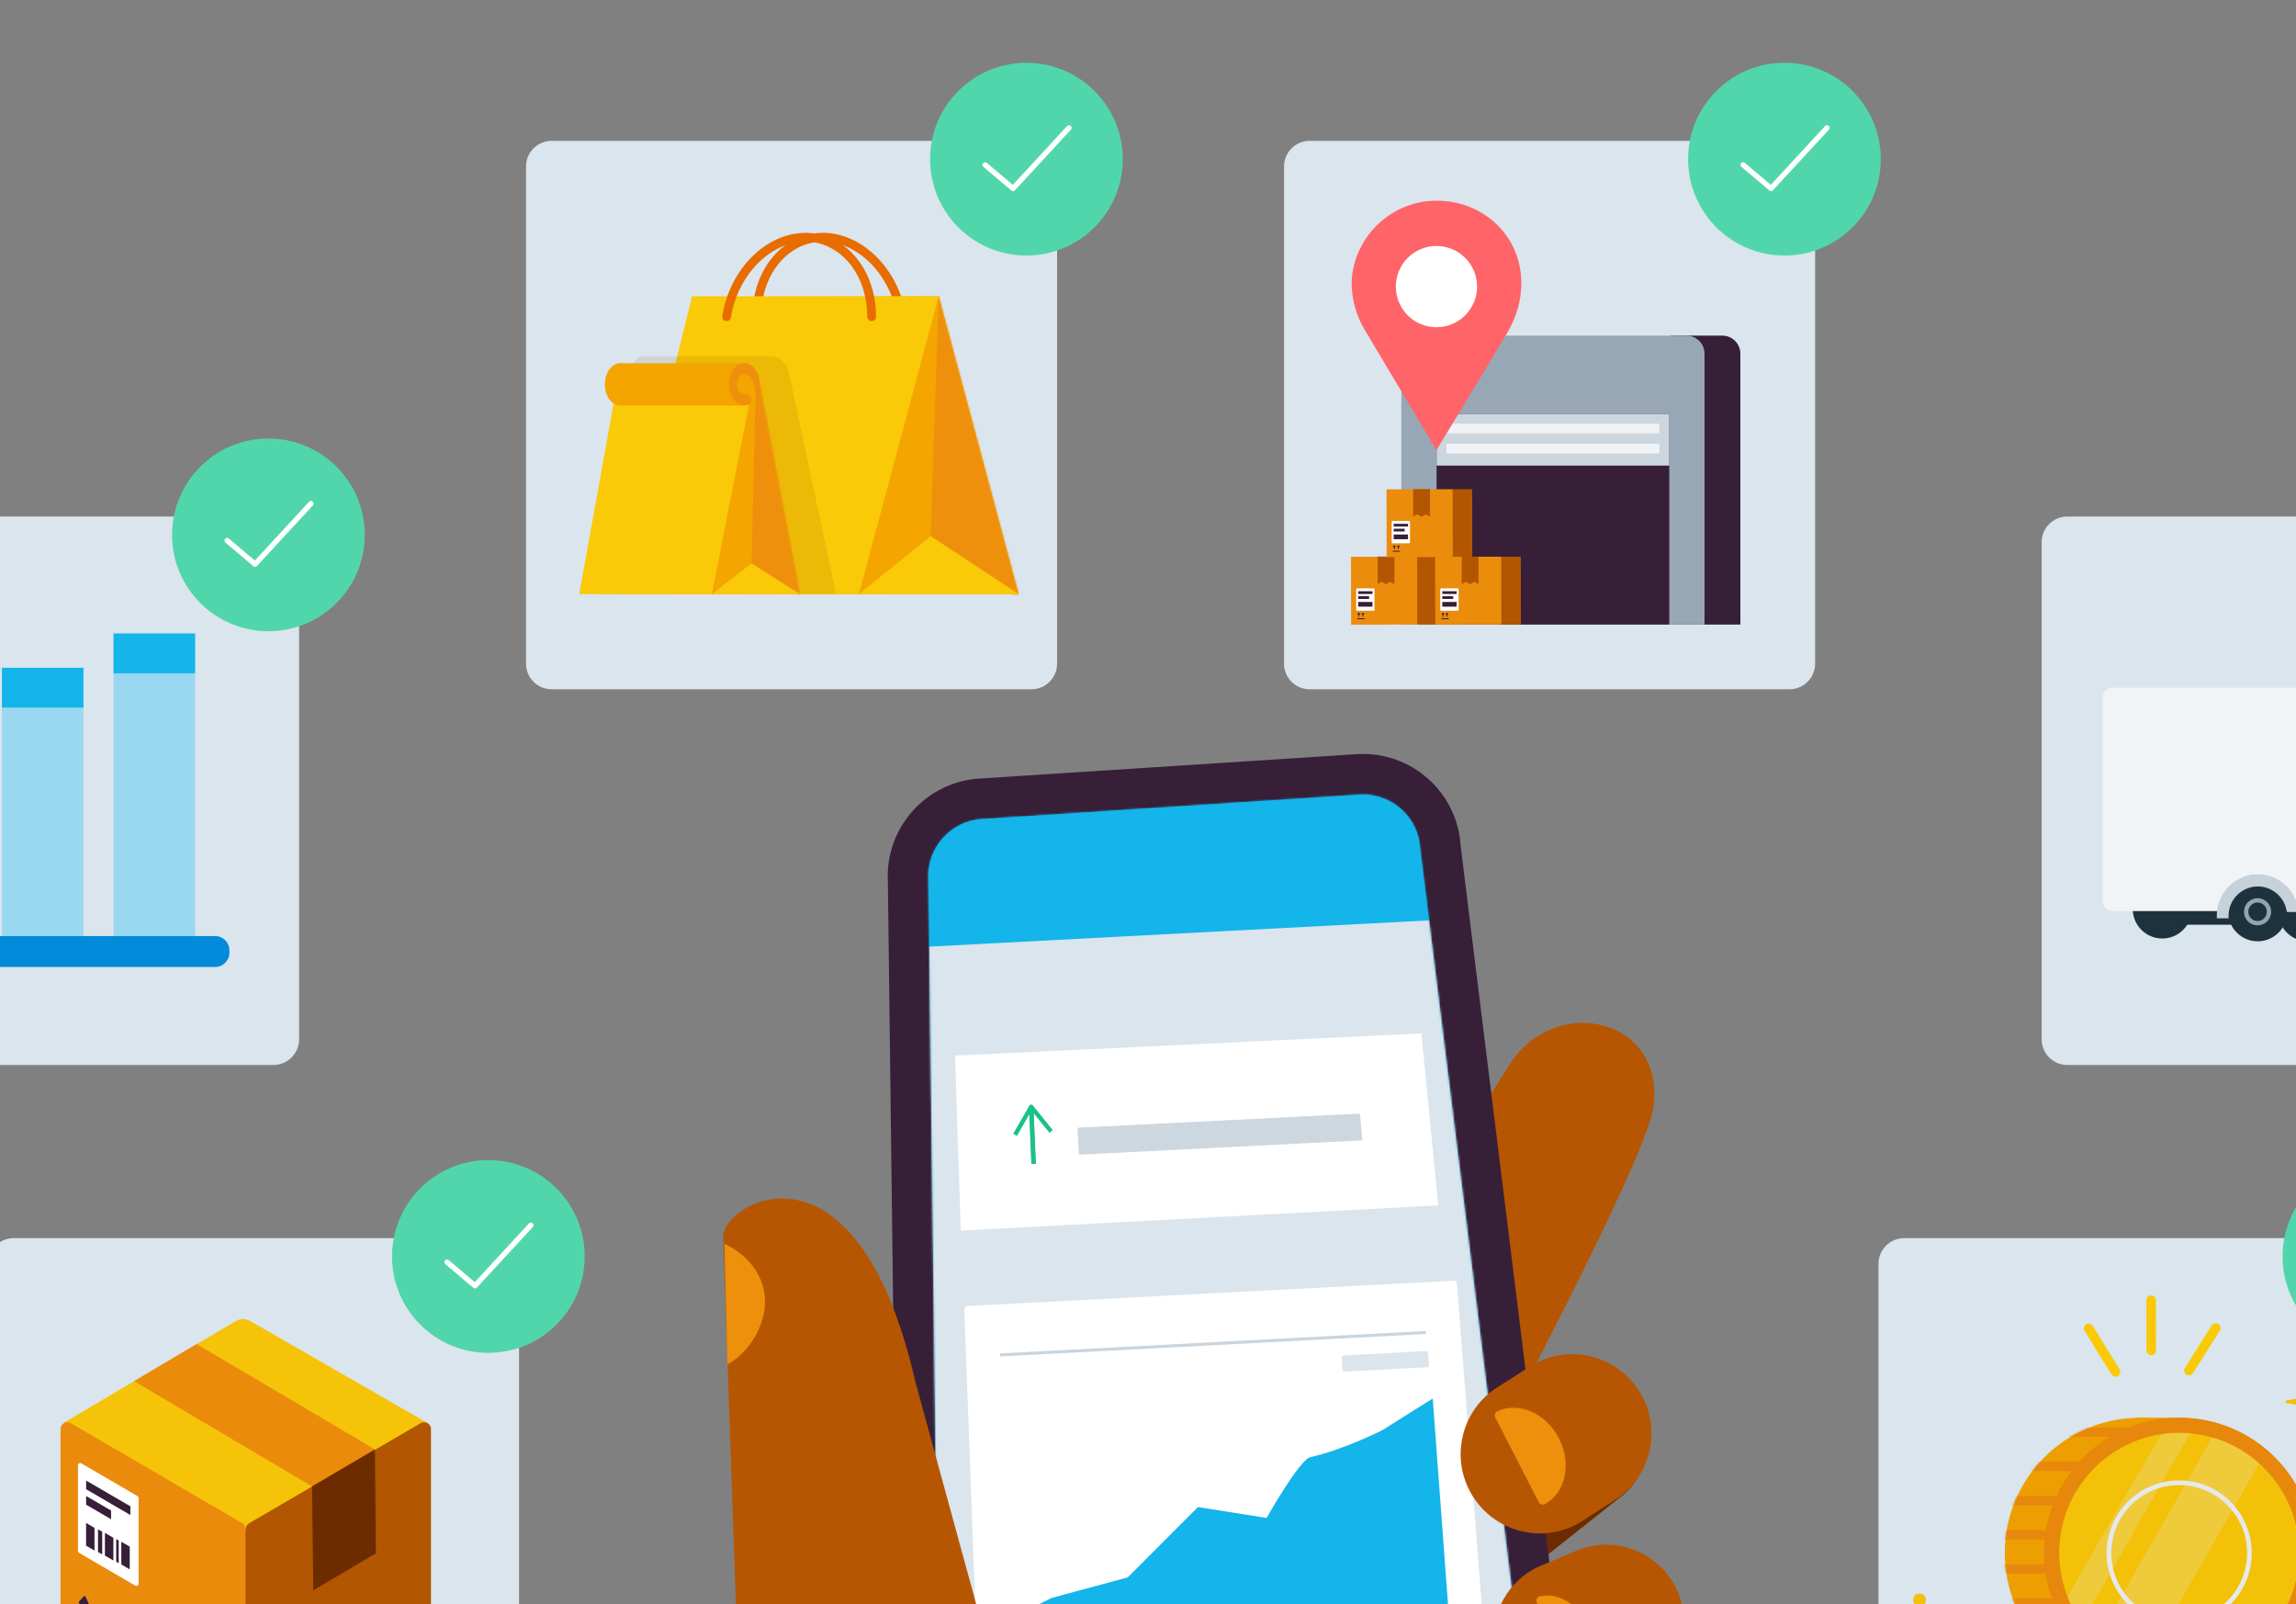 <svg width="1134" height="792" viewBox="0 0 1134 792" fill="none" xmlns="http://www.w3.org/2000/svg">
<rect x="0" y="0" width="1134" height="792" fill="#808080" stroke="none"/>
<g clip-path="url(#clip0_316_38971)">
<path d="M243.685 611.346H6.733C-0.268 611.346 -5.944 617.022 -5.944 624.023V869.475C-5.944 876.477 -0.268 882.153 6.733 882.153H243.685C250.687 882.153 256.363 876.477 256.363 869.475V624.023C256.363 617.022 250.687 611.346 243.685 611.346Z" fill="#DAE5ED"/>
<path d="M241.207 667.967C267.485 667.967 288.788 646.664 288.788 620.386C288.788 594.107 267.485 572.805 241.207 572.805C214.929 572.805 193.626 594.107 193.626 620.386C193.626 646.664 214.929 667.967 241.207 667.967Z" fill="#51D6AB"/>
<path d="M220.824 623.213L234.598 634.858L262.225 604.943" stroke="white" stroke-width="2.6" stroke-linecap="round" stroke-linejoin="round"/>
<path d="M210.434 806.421L124.279 857.116C122.675 858.053 120.689 858.069 119.084 857.116L31.866 806.452L116.431 753.835C118.624 752.533 121.356 752.517 123.58 753.788L210.45 806.405L210.434 806.421Z" fill="#B25602"/>
<path d="M211.212 702.663L122.135 755.932L31.5 702.52L116.416 652.302C118.608 650.999 121.341 650.983 123.565 652.254L211.212 702.647V702.663Z" fill="#F5C408"/>
<path d="M31.565 806.166L116.305 855.59C118.545 856.893 121.373 855.272 121.373 852.683V755.01C121.373 753.819 120.737 752.707 119.705 752.103L34.964 702.679C32.724 701.376 29.896 702.997 29.896 705.586V803.259C29.896 804.45 30.532 805.562 31.565 806.166Z" fill="#EA8B0C"/>
<path d="M97.113 663.646L66.182 681.947L154.179 733.945L185.238 715.675L97.113 663.646Z" fill="#EA8B0C"/>
<path d="M211.181 806.166L126.44 855.59C124.2 856.893 121.373 855.272 121.373 852.683V755.01C121.373 753.819 122.008 752.707 123.041 752.103L207.781 702.679C210.021 701.376 212.849 702.997 212.849 705.586V803.259C212.849 804.45 212.213 805.562 211.181 806.166Z" fill="#B25602"/>
<path d="M185.667 766.942L154.735 785.243L154.115 733.913L185.174 715.643L185.667 766.942Z" fill="#6D2C00"/>
<path d="M67.882 738.695L40.191 722.554C39.444 722.125 38.523 722.649 38.523 723.507V765.798C38.523 766.195 38.73 766.561 39.079 766.751L66.77 782.892C67.516 783.321 68.438 782.797 68.438 781.939V739.648C68.438 739.251 68.231 738.886 67.882 738.695Z" fill="white"/>
<path d="M42.542 731.022V735.311L64.402 748.053V743.763L42.542 731.022Z" fill="#371F38"/>
<path d="M54.87 745.844L42.542 738.664V742.953L54.87 750.134V745.844Z" fill="#371F38"/>
<path d="M42.51 763.177L46.673 765.607V754.391L42.51 751.96V763.177Z" fill="#371F38"/>
<path d="M50.47 756.297L48.404 755.106V766.306L50.47 767.514V756.297Z" fill="#371F38"/>
<path d="M51.82 768.07L55.998 770.5V759.284L51.82 756.854V768.07Z" fill="#371F38"/>
<path d="M59.907 772.454L64.085 774.885V763.668L59.907 761.238V772.454Z" fill="#371F38"/>
<path d="M58.62 760.635L57.397 759.92V771.136L58.62 771.851V760.635Z" fill="#371F38"/>
<path d="M43.019 799.08L40.748 797.777C40.43 797.602 40.191 797.205 40.191 796.887V791.279C40.191 790.962 40.446 790.866 40.748 791.041L43.019 792.344C43.337 792.519 43.575 792.916 43.575 793.233V798.841C43.575 799.159 43.321 799.255 43.019 799.08Z" fill="#371F38"/>
<path d="M44.338 794.775L39.429 791.963C39 791.709 38.73 791.089 38.952 790.835L41.415 788.103C41.637 787.864 42.161 788.166 42.384 788.659L44.846 794.203C45.069 794.712 44.799 795.029 44.37 794.775H44.338Z" fill="#371F38"/>
<path d="M51.567 798.905L46.658 796.093C46.229 795.839 45.959 795.22 46.181 794.965L48.644 792.233C48.866 791.995 49.39 792.296 49.613 792.789L52.075 798.333C52.298 798.842 52.028 799.16 51.599 798.905H51.567Z" fill="#371F38"/>
<path d="M800.709 738.885L708.835 811.71C694.347 823.181 673.424 821.417 662.049 807.755C650.689 794.092 653.215 773.741 667.688 762.255L759.562 689.429C774.051 677.959 789.382 667.537 800.756 681.184L806.793 689.382C817.835 704.363 816.071 725.572 802.027 737.789C801.598 738.17 801.154 738.536 800.709 738.885Z" fill="#6D2C00"/>
<path d="M717.017 899.135C701.75 909.525 681.002 906.269 670.643 891.828C660.301 877.386 664.273 857.258 679.54 846.852L776.402 780.826C791.669 770.436 807.715 761.126 818.073 775.568L823.506 784.178C833.452 799.906 833.61 817.064 815.277 832.125C814.832 832.49 717.017 899.151 717.017 899.151V899.135Z" fill="#6D2C00"/>
<path d="M736.749 715.118C722.784 737.09 693.648 743.572 671.708 729.591C649.736 715.627 643.255 686.49 657.235 664.551L745.899 525.175C746.281 524.572 746.694 523.952 747.123 523.364C770.492 490.844 822.601 503.474 816.612 546.845C813.101 572.344 736.749 715.134 736.749 715.134V715.118Z" fill="#B75602"/>
<path d="M495.587 976.457L737.051 963.35C763.725 961.904 784.171 939.107 782.725 912.433L721.45 418.003C720.004 391.329 697.207 370.899 670.533 372.344L484.196 384.386C457.522 385.832 437.076 408.614 438.521 435.288L444.67 930.782C446.115 957.44 468.913 977.902 495.587 976.457Z" fill="#371F38"/>
<path d="M735.955 943.317C751.54 942.475 763.534 929.098 762.692 913.513L701.417 419.083C700.575 403.498 687.198 391.504 671.613 392.362L485.276 404.404C469.691 405.246 457.697 418.623 458.539 434.208L464.687 929.702C465.529 945.287 478.906 957.281 494.491 956.439L735.955 943.333V943.317Z" fill="#13B5EA"/>
<mask id="mask0_316_38971" style="mask-type:luminance" maskUnits="userSpaceOnUse" x="458" y="392" width="305" height="565">
<path d="M735.955 943.317C751.54 942.475 763.534 929.098 762.692 913.513L701.417 419.083C700.575 403.498 687.198 391.504 671.613 392.362L485.276 404.404C469.691 405.246 457.697 418.623 458.539 434.208L464.687 929.702C465.529 945.287 478.906 957.281 494.491 956.439L735.955 943.333V943.317Z" fill="white"/>
</mask>
<g mask="url(#mask0_316_38971)">
<path d="M776.974 982.509L453.391 1002.88L444.367 386.896L704.212 374.171L776.974 982.509Z" fill="#DAE5ED"/>
<path d="M729.981 453.161L434.629 468.682L444.653 386.087L704.499 373.361L729.981 453.161Z" fill="#13B5EA"/>
<path d="M735.08 857.131L486.292 871.795C485.339 871.858 484.545 871.112 484.513 870.158L476.284 646.535C476.252 645.646 476.967 644.883 477.872 644.836L717.859 632.38C718.764 632.333 719.543 633.016 719.606 633.889L736.637 855.304C736.717 856.257 736.018 857.068 735.08 857.115V857.131Z" fill="white"/>
<path d="M493.935 668.999L704.292 657.926" stroke="#CAD4DD" stroke-width="1.52" stroke-miterlimit="10"/>
<path d="M663.939 677.245L705.038 675.052C705.467 675.036 705.801 674.655 705.769 674.226L705.293 667.824C705.261 667.395 704.879 667.061 704.45 667.093L663.399 669.269C662.97 669.285 662.636 669.651 662.668 670.08L663.097 676.498C663.129 676.927 663.51 677.26 663.939 677.229V677.245Z" fill="#DAE5ED"/>
<path d="M497.382 830.234L496.222 800.637L519.306 789.024L557.005 778.825L591.67 744.128L625.605 749.498C625.605 749.498 641.73 720.711 647.242 719.471C664.035 715.69 682.861 706.079 682.861 706.079L707.628 690.51L717.065 817.557L497.382 830.234Z" fill="#13B5EA"/>
</g>
<path d="M796.134 741.586L780.12 751.849C761.421 762.668 737.496 756.282 726.677 737.567C715.858 718.868 722.244 694.942 740.959 684.124L756.973 673.861C775.672 663.042 799.597 669.428 810.416 688.143C821.235 706.842 814.849 730.767 796.134 741.586Z" fill="#B75602"/>
<path d="M738.545 699.946C737.941 698.771 738.449 697.325 739.657 696.769C750.253 691.923 763.614 697.833 769.953 710.177C776.292 722.521 773.321 736.772 763.201 742.618C762.057 743.286 760.58 742.857 759.976 741.665L738.545 699.946Z" fill="#EF900C"/>
<path d="M806.65 837.098L789.445 844.374C769.555 851.729 747.472 841.578 740.116 821.671C732.761 801.781 742.912 779.698 762.819 772.343L780.024 765.067C799.914 757.711 821.997 767.863 829.353 787.769C836.708 807.659 826.557 829.742 806.65 837.098Z" fill="#B75602"/>
<path d="M758.911 790.867C758.593 789.707 759.308 788.516 760.483 788.246C770.794 785.894 781.581 793.599 784.949 805.721C788.317 817.859 783.058 829.964 772.986 833.301C771.842 833.682 770.619 833.03 770.301 831.871L758.926 790.851L758.911 790.867Z" fill="#EF900C"/>
<path d="M384.077 792.551L427.099 754.756L473.615 863.787C473.615 863.787 484.943 985.528 476.316 988.149C472.789 989.214 436.933 1093.56 436.933 1093.56L365.839 822.91C363.647 807.421 372.305 804.688 384.093 792.535L384.077 792.551Z" fill="#B75602"/>
<path d="M452.136 682.376L514.858 911.591L399.059 866.965C378.231 855.685 364.918 834.206 364.108 810.535L357.213 610.949C355.91 594.522 422.778 554.122 452.136 682.392V682.376Z" fill="#B75602"/>
<path d="M359.31 673.718C369.89 667.84 378.326 654.368 377.834 641.738C377.341 629.092 368.81 619.226 357.8 614.142L359.31 673.718Z" fill="#EF900C"/>
<path d="M710.361 595.173L474.489 607.612L471.709 521.22L702.036 510.258L710.361 595.173Z" fill="white"/>
<path d="M672.455 563.066L533.302 570.12C533.064 570.12 532.841 569.913 532.825 569.612L532.222 557.331C532.222 557.045 532.396 556.791 532.635 556.791L671.279 549.864C671.517 549.864 671.74 550.071 671.756 550.357L672.836 562.51C672.868 562.796 672.693 563.034 672.439 563.05L672.455 563.066Z" fill="#CDD7E0"/>
<path d="M501.354 560.332L509.266 546.559L510.457 574.646" stroke="#1BC18A" stroke-width="2.13" stroke-linejoin="round"/>
<path d="M519.131 558.665L509.377 546.543L510.568 574.647" stroke="#1BC18A" stroke-width="2.13" stroke-linejoin="round"/>
<path d="M135.051 255.036H-101.901C-108.903 255.036 -114.579 260.712 -114.579 267.714V513.165C-114.579 520.167 -108.903 525.843 -101.901 525.843H135.051C142.053 525.843 147.729 520.167 147.729 513.165V267.714C147.729 260.712 142.053 255.036 135.051 255.036Z" fill="#DAE5ED"/>
<path d="M132.573 311.673C158.852 311.673 180.154 290.37 180.154 264.092C180.154 237.813 158.852 216.511 132.573 216.511C106.295 216.511 84.992 237.813 84.992 264.092C84.992 290.37 106.295 311.673 132.573 311.673Z" fill="#51D6AB"/>
<path d="M112.19 266.919L125.964 278.564L153.592 248.649" stroke="white" stroke-width="2.6" stroke-linecap="round" stroke-linejoin="round"/>
<path d="M56.093 466.729H96.35L96.35 312.801H56.093L56.093 466.729Z" fill="#9AD7F0"/>
<path d="M56.093 332.453H96.35V312.801H56.093V332.453Z" fill="#13B5EA"/>
<path d="M0.966 466.728H41.223L41.223 329.72H0.966L0.966 466.728Z" fill="#9AD7F0"/>
<path d="M0.966 349.372H41.223V329.72H0.966V349.372Z" fill="#13B5EA"/>
<path d="M106.264 462.185H-64.106C-67.993 462.185 -71.144 465.336 -71.144 469.222V470.43C-71.144 474.317 -67.993 477.468 -64.106 477.468H106.264C110.151 477.468 113.302 474.317 113.302 470.43V469.222C113.302 465.336 110.151 462.185 106.264 462.185Z" fill="#028ADB"/>
<path d="M509.424 69.541H272.472C265.47 69.541 259.794 75.217 259.794 82.219V327.67C259.794 334.672 265.47 340.348 272.472 340.348H509.424C516.426 340.348 522.102 334.672 522.102 327.67V82.219C522.102 75.217 516.426 69.541 509.424 69.541Z" fill="#DAE5ED"/>
<path d="M506.946 126.162C533.225 126.162 554.527 104.859 554.527 78.581C554.527 52.303 533.225 31 506.946 31C480.668 31 459.365 52.303 459.365 78.581C459.365 104.859 480.668 126.162 506.946 126.162Z" fill="#51D6AB"/>
<path d="M486.563 81.425L500.353 93.054L527.965 63.139" stroke="white" stroke-width="2.6" stroke-linecap="round" stroke-linejoin="round"/>
<path d="M445.4 156.379C441.889 134.423 425.207 117.71 407.398 117.154C389.065 116.583 373.782 133.2 373.782 156.379" stroke="#E86C00" stroke-width="4.34" stroke-linecap="round" stroke-linejoin="round"/>
<path d="M463.606 146.291L503.085 293.355H384.236L347.521 160.351C346.664 155.68 347.188 150.819 348.983 146.545" fill="#F4A500"/>
<path d="M463.606 146.291L424.223 293.355H305.453L341.833 146.291H463.606Z" fill="#FAC908"/>
<mask id="mask1_316_38971" style="mask-type:luminance" maskUnits="userSpaceOnUse" x="348" y="146" width="156" height="148">
<path d="M463.607 146.291L503.085 293.355H384.236L348.967 146.545L463.607 146.291Z" fill="white"/>
</mask>
<g mask="url(#mask1_316_38971)">
<path d="M463.988 134.423L459.667 264.822L509.901 300.615L463.988 134.423Z" fill="#EF900C"/>
</g>
<path d="M503.085 293.292L459.666 264.727L424.223 293.355L503.085 293.292Z" fill="#FAC908"/>
<path d="M358.88 156.379C362.391 134.423 379.072 117.71 396.881 117.154C415.215 116.583 430.498 133.2 430.498 156.379" stroke="#E86C00" stroke-width="4.34" stroke-linecap="round" stroke-linejoin="round"/>
<g style="mix-blend-mode:multiply" opacity="0.1">
<path d="M407.891 293.355L412.864 293.18L389.637 183.784C388.954 180.543 386.793 177.731 383.727 176.46C382.933 176.126 382.17 175.936 381.503 175.936H318.369C314.047 175.936 310.552 180.749 310.552 186.675C310.552 190.98 312.395 194.666 315.048 196.382L314.349 200.274L297.541 293.339H342.294H407.891V293.355Z" fill="#6D2C00"/>
</g>
<path d="M374.306 185.865L374.767 188.597L395.118 293.355H329.553L309.297 193.316C308.821 190.837 309.106 188.264 310.107 185.992" fill="#F4A500"/>
<path d="M372.432 187.2L351.604 293.356H286.087L305.262 187.2H372.432Z" fill="#FAC908"/>
<mask id="mask2_316_38971" style="mask-type:luminance" maskUnits="userSpaceOnUse" x="310" y="185" width="86" height="109">
<path d="M374.306 185.865L375.117 188.152L395.102 293.355H329.553L310.092 185.992L374.306 185.865Z" fill="white"/>
</mask>
<g mask="url(#mask2_316_38971)">
<path d="M373.544 179.574L371.161 278.247L398.867 297.2L373.544 179.574Z" fill="#EF900C"/>
</g>
<path d="M395.102 293.324L371.161 278.184L351.604 293.355L395.102 293.324Z" fill="#FAC908"/>
<g style="mix-blend-mode:multiply" opacity="0.35">
<path d="M302.418 202.991H369.334L370.255 198.304H303.26L302.418 202.991Z" fill="#FAC908"/>
</g>
<path d="M306.311 200.211H367.619V179.352H306.311V200.211Z" fill="#F4A500"/>
<path d="M367.619 200.211C371.804 200.211 375.197 195.538 375.197 189.773C375.197 184.009 371.804 179.335 367.619 179.335C363.433 179.335 360.041 184.009 360.041 189.773C360.041 195.538 363.433 200.211 367.619 200.211Z" fill="#EF900C"/>
<path d="M367.619 194.825C369.645 194.825 371.288 192.563 371.288 189.773C371.288 186.983 369.645 184.721 367.619 184.721C365.592 184.721 363.949 186.983 363.949 189.773C363.949 192.563 365.592 194.825 367.619 194.825Z" fill="#F4A500"/>
<path d="M306.327 200.211C310.512 200.211 313.905 195.538 313.905 189.773C313.905 184.009 310.512 179.335 306.327 179.335C302.142 179.335 298.749 184.009 298.749 189.773C298.749 195.538 302.142 200.211 306.327 200.211Z" fill="#F4A500"/>
<path d="M367.84 194.825C371.129 194.126 372.05 197.621 370.128 199.639C370.128 199.639 373.019 201.656 373.131 197.351C373.226 194.063 372.956 189.074 369.969 185.881C368.253 184.054 369.667 191.695 369.667 191.695L367.84 194.825Z" fill="#F4A500"/>
<path d="M1258 255.036H1021.04C1014.04 255.036 1008.37 260.712 1008.37 267.714V513.165C1008.37 520.167 1014.04 525.843 1021.04 525.843H1258C1265 525.843 1270.67 520.167 1270.67 513.165V267.714C1270.67 260.712 1265 255.036 1258 255.036Z" fill="#DAE5ED"/>
<path d="M1229.97 436.814H1067.61V456.578H1229.97V436.814Z" fill="#1E323E"/>
<path d="M1139.81 464.775C1147.87 464.775 1154.4 458.245 1154.4 450.191C1154.4 442.136 1147.87 435.606 1139.81 435.606C1131.76 435.606 1125.23 442.136 1125.23 450.191C1125.23 458.245 1131.76 464.775 1139.81 464.775Z" fill="#1E323E"/>
<path d="M1213.66 339.856H1098.08C1095.37 339.856 1093.17 342.054 1093.17 344.765V445.234C1093.17 447.945 1095.37 450.143 1098.08 450.143H1213.66C1216.37 450.143 1218.57 447.945 1218.57 445.234V344.765C1218.57 342.054 1216.37 339.856 1213.66 339.856Z" fill="#94A3B2"/>
<path d="M1067.96 463.392C1076.01 463.392 1082.54 456.863 1082.54 448.808C1082.54 440.754 1076.01 434.224 1067.96 434.224C1059.9 434.224 1053.37 440.754 1053.37 448.808C1053.37 456.863 1059.9 463.392 1067.96 463.392Z" fill="#1E323E"/>
<path d="M1158.93 339.555H1043.35C1040.64 339.555 1038.44 341.753 1038.44 344.464V444.932C1038.44 447.643 1040.64 449.841 1043.35 449.841H1158.93C1161.64 449.841 1163.84 447.643 1163.84 444.932V344.464C1163.84 341.753 1161.64 339.555 1158.93 339.555Z" fill="#F1F4F6"/>
<path d="M1115.08 431.794C1125.21 431.794 1133.48 440.039 1133.48 450.191H1096.68C1096.68 440.055 1104.93 431.794 1115.08 431.794Z" fill="#93A2B1"/>
<path d="M1115.08 464.775C1123.13 464.775 1129.66 458.245 1129.66 450.191C1129.66 442.136 1123.13 435.606 1115.08 435.606C1107.02 435.606 1100.49 442.136 1100.49 450.191C1100.49 458.245 1107.02 464.775 1115.08 464.775Z" fill="#1E323E"/>
<path d="M1115.01 456.895C1118.72 456.895 1121.72 453.893 1121.72 450.191C1121.72 446.488 1118.72 443.486 1115.01 443.486C1111.31 443.486 1108.31 446.488 1108.31 450.191C1108.31 453.893 1111.31 456.895 1115.01 456.895Z" fill="#94A3B2"/>
<path d="M1115.02 454.766C1117.54 454.766 1119.59 452.718 1119.59 450.191C1119.59 447.664 1117.54 445.616 1115.02 445.616C1112.49 445.616 1110.44 447.664 1110.44 450.191C1110.44 452.718 1112.49 454.766 1115.02 454.766Z" fill="#1E323E"/>
<path d="M1095.62 452.701V451.97C1095.62 447.315 1097.29 442.803 1100.32 439.276C1103.97 435.035 1109.26 432.54 1114.84 432.461H1115.13C1124.63 432.461 1132.71 439.245 1134.35 448.602L1134.49 449.46H1130.06L1129.93 448.888C1128.44 441.977 1122.2 436.957 1115.13 436.957C1106.83 436.957 1100.03 443.693 1099.97 451.986V452.717H1095.6L1095.62 452.701Z" fill="#C7D1DA"/>
<path d="M1115.13 433.192C1124.37 433.192 1132.09 439.912 1133.63 448.729H1130.66C1129.11 441.58 1122.74 436.211 1115.14 436.211C1106.42 436.211 1099.32 443.264 1099.26 451.97H1096.36C1096.36 447.316 1098.08 443.042 1100.89 439.753C1104.28 435.798 1109.28 433.272 1114.86 433.192C1114.95 433.192 1115.05 433.192 1115.14 433.192M1115.13 431.73H1114.92H1114.82C1109.04 431.81 1103.54 434.399 1099.76 438.8C1096.62 442.47 1094.89 447.141 1094.89 451.97V453.432H1100.7V451.986C1100.78 444.106 1107.25 437.688 1115.14 437.688C1121.88 437.688 1127.8 442.47 1129.23 449.047L1129.49 450.207H1135.38L1135.08 448.491C1133.38 438.784 1124.99 431.73 1115.14 431.73H1115.13Z" fill="#C7D1DA"/>
<path d="M1177.42 611.346H940.466C933.465 611.346 927.789 617.022 927.789 624.023V869.475C927.789 876.477 933.465 882.153 940.466 882.153H1177.42C1184.42 882.153 1190.1 876.477 1190.1 869.475V624.023C1190.1 617.022 1184.42 611.346 1177.42 611.346Z" fill="#DAE5ED"/>
<path d="M1174.94 667.967C1201.22 667.967 1222.52 646.664 1222.52 620.386C1222.52 594.107 1201.22 572.805 1174.94 572.805C1148.66 572.805 1127.36 594.107 1127.36 620.386C1127.36 646.664 1148.66 667.967 1174.94 667.967Z" fill="#51D6AB"/>
<path d="M948.06 793.155C949.815 793.155 951.237 791.732 951.237 789.978C951.237 788.223 949.815 786.8 948.06 786.8C946.305 786.8 944.882 788.223 944.882 789.978C944.882 791.732 946.305 793.155 948.06 793.155Z" fill="#F2C108"/>
<path d="M1165.93 690.431L1172.18 691.448C1173.29 691.543 1173.29 692.719 1172.18 692.814L1165.93 693.831C1159.02 694.418 1153.59 698.374 1152.78 703.41L1151.36 712.132C1151.24 712.942 1149.62 712.942 1149.47 712.132L1148.06 703.41C1147.25 698.39 1141.8 694.434 1134.9 693.831L1129.63 692.814C1128.52 692.719 1128.52 691.543 1129.63 691.448L1134.9 690.431C1141.82 689.843 1147.25 685.887 1148.06 680.851L1149.47 672.129C1149.6 671.319 1151.22 671.319 1151.36 672.129L1152.78 680.851C1153.59 685.871 1159.04 689.827 1165.93 690.431Z" fill="#F2C108"/>
<path d="M1076.38 831.807C1040.49 831.807 1011.31 802.607 1011.31 766.735C1011.31 730.863 1040.51 701.663 1076.38 701.663C1112.25 701.663 1141.45 730.863 1141.45 766.735C1141.45 802.607 1112.25 831.807 1076.38 831.807Z" fill="#F2C108"/>
<path d="M1076.38 703.267C1111.38 703.267 1139.85 731.736 1139.85 766.735C1139.85 801.734 1111.38 830.203 1076.38 830.203C1041.38 830.203 1012.91 801.734 1012.91 766.735C1012.91 731.736 1041.38 703.267 1076.38 703.267ZM1076.38 700.042C1039.55 700.042 1009.68 729.893 1009.68 766.735C1009.68 803.576 1039.54 833.428 1076.38 833.428C1113.22 833.428 1143.07 803.576 1143.07 766.735C1143.07 729.893 1113.22 700.042 1076.38 700.042Z" fill="#E7880C"/>
<path d="M1077.19 700.042H1055.23V833.428H1077.19V700.042Z" fill="#ED9E00"/>
<path d="M1056.85 833.428C1093.69 833.428 1123.55 803.568 1123.55 766.735C1123.55 729.901 1093.69 700.042 1056.85 700.042C1020.02 700.042 990.16 729.901 990.16 766.735C990.16 803.568 1020.02 833.428 1056.85 833.428Z" fill="#ED9E00"/>
<mask id="mask3_316_38971" style="mask-type:luminance" maskUnits="userSpaceOnUse" x="990" y="700" width="134" height="134">
<path d="M1056.85 833.428C1093.69 833.428 1123.55 803.568 1123.55 766.735C1123.55 729.901 1093.69 700.042 1056.85 700.042C1020.02 700.042 990.16 729.901 990.16 766.735C990.16 803.568 1020.02 833.428 1056.85 833.428Z" fill="white"/>
</mask>
<g mask="url(#mask3_316_38971)">
<path d="M985.521 707.175H1055.23" stroke="#E7880C" stroke-width="4.62" stroke-miterlimit="10"/>
<path d="M985.521 724.047H1055.23" stroke="#E7880C" stroke-width="4.62" stroke-miterlimit="10"/>
<path d="M985.521 740.935H1055.23" stroke="#E7880C" stroke-width="4.62" stroke-miterlimit="10"/>
<path d="M985.521 757.822H1055.23" stroke="#E7880C" stroke-width="4.62" stroke-miterlimit="10"/>
<path d="M985.521 774.71H1055.23" stroke="#E7880C" stroke-width="4.62" stroke-miterlimit="10"/>
<path d="M985.521 791.598H1055.23" stroke="#E7880C" stroke-width="4.62" stroke-miterlimit="10"/>
</g>
<path d="M1076.31 829.741C1041.57 829.741 1013.29 801.479 1013.29 766.718C1013.29 731.958 1041.55 703.695 1076.31 703.695C1111.07 703.695 1139.34 731.958 1139.34 766.718C1139.34 801.479 1111.07 829.741 1076.31 829.741Z" fill="#F2C108"/>
<path d="M1076.31 707.382C1109.04 707.382 1135.65 734.008 1135.65 766.719C1135.65 799.43 1109.02 826.056 1076.31 826.056C1043.6 826.056 1016.98 799.43 1016.98 766.719C1016.98 734.008 1043.6 707.382 1076.31 707.382ZM1076.31 700.042C1039.49 700.042 1009.62 729.893 1009.62 766.735C1009.62 803.576 1039.47 833.428 1076.31 833.428C1113.16 833.428 1143.01 803.576 1143.01 766.735C1143.01 729.893 1113.16 700.042 1076.31 700.042Z" fill="#E7880C"/>
<path d="M1076.31 801.479C1095.47 801.479 1110.99 785.952 1110.99 766.798C1110.99 747.644 1095.47 732.117 1076.31 732.117C1057.16 732.117 1041.63 747.644 1041.63 766.798C1041.63 785.952 1057.16 801.479 1076.31 801.479Z" fill="#F2C108" stroke="#E6E9EB" stroke-width="2.31" stroke-linejoin="round"/>
<g opacity="0.23">
<mask id="mask4_316_38971" style="mask-type:luminance" maskUnits="userSpaceOnUse" x="1009" y="700" width="135" height="134">
<path d="M1076.38 833.428C1113.21 833.428 1143.07 803.568 1143.07 766.735C1143.07 729.901 1113.21 700.042 1076.38 700.042C1039.54 700.042 1009.68 729.901 1009.68 766.735C1009.68 803.568 1039.54 833.428 1076.38 833.428Z" fill="white"/>
</mask>
<g mask="url(#mask4_316_38971)">
<path d="M1089.12 695.308C1088.93 695.594 1077.19 691.718 1077.19 691.718C1077.19 691.718 1049.8 738.187 1038.22 758.474C1018.26 793.425 998.437 828.329 998.437 828.329L1003.89 831.427L1009.33 834.525C1039.79 780.922 1086.18 699.598 1089.12 695.308Z" fill="#E6E9EB"/>
<path d="M1123.4 709.686C1122.97 710.321 1120.64 713.594 1116.08 714.833L1109.14 689.271C1103.77 690.733 1102.18 693.433 1097.48 701.424C1095.2 705.285 1092.01 710.798 1088.21 717.391C1081.51 729.02 1072.25 745.209 1060.65 765.512C1040.7 800.463 1020.85 835.382 1020.85 835.382L1032.37 841.927L1043.89 848.473C1073.88 795.665 1119.81 715.135 1123.4 709.701V709.686Z" fill="#E6E9EB"/>
</g>
</g>
<path d="M1076.31 707.382C1109.04 707.382 1135.65 734.008 1135.65 766.719C1135.65 799.43 1109.02 826.056 1076.31 826.056C1043.6 826.056 1016.98 799.43 1016.98 766.719C1016.98 734.008 1043.6 707.382 1076.31 707.382ZM1076.31 700.042C1039.49 700.042 1009.62 729.893 1009.62 766.735C1009.62 803.576 1039.47 833.428 1076.31 833.428C1113.16 833.428 1143.01 803.576 1143.01 766.735C1143.01 729.893 1113.16 700.042 1076.31 700.042Z" fill="#E7880C"/>
<path d="M1094.39 655.702L1081.11 676.72" stroke="#FAC908" stroke-width="4.75" stroke-miterlimit="10" stroke-linecap="round"/>
<path d="M1062.46 641.991L1062.51 666.727" stroke="#FAC908" stroke-width="4.75" stroke-miterlimit="10" stroke-linecap="round"/>
<path d="M1031.61 655.908L1044.86 677.371" stroke="#FAC908" stroke-width="4.75" stroke-miterlimit="10" stroke-linecap="round"/>
<path d="M883.813 69.541H646.861C639.86 69.541 634.184 75.217 634.184 82.219V327.67C634.184 334.672 639.86 340.348 646.861 340.348H883.813C890.815 340.348 896.491 334.672 896.491 327.67V82.219C896.491 75.217 890.815 69.541 883.813 69.541Z" fill="#DAE5ED"/>
<path d="M881.335 126.162C907.614 126.162 928.916 104.859 928.916 78.581C928.916 52.303 907.614 31 881.335 31C855.057 31 833.754 52.303 833.754 78.581C833.754 104.859 855.057 126.162 881.335 126.162Z" fill="#51D6AB"/>
<path d="M860.953 81.425L874.726 93.054L902.354 63.139" stroke="white" stroke-width="2.6" stroke-linecap="round" stroke-linejoin="round"/>
<path d="M825.016 165.705H850.642C855.566 165.705 859.57 169.708 859.57 174.633V308.384H825.016V165.705Z" fill="#371F38"/>
<path d="M701.051 165.705H832.944C837.869 165.705 841.872 169.708 841.872 174.633V308.384H692.139V174.633C692.139 169.708 696.142 165.705 701.067 165.705H701.051Z" fill="#98A7B6"/>
<path d="M824.46 204.453H709.535V308.384H824.46V204.453Z" fill="#371F38"/>
<path d="M824.46 204.453H709.535V229.887H824.46V204.453Z" fill="#CCD6DF"/>
<path d="M819.582 209.187H714.396V213.953H819.582V209.187Z" fill="#F0F3F5"/>
<path d="M819.582 219.116H714.396V223.882H819.582V219.116Z" fill="#F0F3F5"/>
<path d="M709.563 274.861L699.681 274.875L699.728 308.396L709.61 308.382L709.563 274.861Z" fill="#B35602"/>
<path d="M699.938 274.858L667.259 274.915L667.317 308.436L699.996 308.379L699.938 274.858Z" fill="#EB8C0C"/>
<path d="M673.965 305.271H670.359V305.731H673.965V305.271Z" fill="#371F38"/>
<path d="M671.82 303.38H670.454C670.359 303.38 670.327 303.269 670.39 303.206L671.074 302.522C671.074 302.522 671.169 302.491 671.217 302.522L671.9 303.206C671.9 303.206 671.916 303.38 671.836 303.38H671.82Z" fill="#371F38"/>
<path d="M671.344 303.174H670.931V304.508H671.344V303.174Z" fill="#371F38"/>
<path d="M673.806 303.38H672.44C672.345 303.38 672.313 303.269 672.376 303.206L673.059 302.522C673.059 302.522 673.155 302.491 673.202 302.522L673.886 303.206C673.886 303.206 673.902 303.38 673.822 303.38H673.806Z" fill="#371F38"/>
<path d="M673.314 303.174H672.901V304.508H673.314V303.174Z" fill="#371F38"/>
<path d="M678.493 290.512H670.168C669.966 290.512 669.803 290.675 669.803 290.877V301.188C669.803 301.389 669.966 301.553 670.168 301.553H678.493C678.695 301.553 678.858 301.389 678.858 301.188V290.877C678.858 290.675 678.695 290.512 678.493 290.512Z" fill="white"/>
<path d="M677.874 291.926H670.788V293.276H677.874V291.926Z" fill="#371F38"/>
<path d="M677.874 297.216H670.788V299.552H677.874V297.216Z" fill="#371F38"/>
<path d="M676.19 294.388H670.788V295.738H676.19V294.388Z" fill="#371F38"/>
<path d="M688.708 288.415L686.642 287.271L684.561 288.415L682.273 287.271L680.415 288.415V274.816H688.708V288.415Z" fill="#B35602"/>
<path d="M727.118 241.554L717.237 241.567L717.284 275.089L727.165 275.075L727.118 241.554Z" fill="#B35602"/>
<path d="M717.498 241.559L684.819 241.616L684.877 275.137L717.557 275.08L717.498 241.559Z" fill="#EB8C0C"/>
<path d="M691.519 271.972H687.913V272.432H691.519V271.972Z" fill="#371F38"/>
<path d="M689.375 270.065H688.008C687.913 270.065 687.881 269.954 687.945 269.89L688.628 269.207C688.628 269.207 688.723 269.175 688.771 269.207L689.454 269.89C689.454 269.89 689.47 270.065 689.39 270.065H689.375Z" fill="#371F38"/>
<path d="M688.898 269.859H688.485V271.193H688.898V269.859Z" fill="#371F38"/>
<path d="M691.36 270.065H689.994C689.899 270.065 689.867 269.954 689.931 269.89L690.614 269.207C690.614 269.207 690.709 269.175 690.757 269.207L691.44 269.89C691.44 269.89 691.456 270.065 691.376 270.065H691.36Z" fill="#371F38"/>
<path d="M690.868 269.859H690.455V271.193H690.868V269.859Z" fill="#371F38"/>
<path d="M696.047 257.213H687.722C687.521 257.213 687.357 257.377 687.357 257.578V267.889C687.357 268.091 687.521 268.254 687.722 268.254H696.047C696.249 268.254 696.412 268.091 696.412 267.889V257.578C696.412 257.377 696.249 257.213 696.047 257.213Z" fill="white"/>
<path d="M695.427 258.627H688.342V259.977H695.427V258.627Z" fill="#371F38"/>
<path d="M695.427 263.917H688.342V266.253H695.427V263.917Z" fill="#371F38"/>
<path d="M693.743 261.074H688.342V262.424H693.743V261.074Z" fill="#371F38"/>
<path d="M706.262 255.1L704.196 253.972L702.115 255.1L699.828 253.972L697.969 255.1V241.5H706.262V255.1Z" fill="#B35602"/>
<path d="M751.122 274.867L741.241 274.881L741.288 308.402L751.169 308.388L751.122 274.867Z" fill="#B35602"/>
<path d="M741.498 274.849L708.818 274.906L708.877 308.427L741.556 308.37L741.498 274.849Z" fill="#EB8C0C"/>
<path d="M715.525 305.271H711.918V305.731H715.525V305.271Z" fill="#371F38"/>
<path d="M713.38 303.38H712.014C711.918 303.38 711.887 303.269 711.95 303.206L712.633 302.522C712.633 302.522 712.728 302.491 712.776 302.522L713.459 303.206C713.459 303.206 713.475 303.38 713.396 303.38H713.38Z" fill="#371F38"/>
<path d="M712.903 303.174H712.49V304.508H712.903V303.174Z" fill="#371F38"/>
<path d="M715.366 303.38H713.999C713.904 303.38 713.872 303.269 713.936 303.206L714.619 302.522C714.619 302.522 714.714 302.491 714.762 302.522L715.445 303.206C715.445 303.206 715.461 303.38 715.382 303.38H715.366Z" fill="#371F38"/>
<path d="M714.889 303.174H714.476V304.508H714.889V303.174Z" fill="#371F38"/>
<path d="M720.052 290.512H711.728C711.526 290.512 711.362 290.675 711.362 290.877V301.188C711.362 301.389 711.526 301.553 711.728 301.553H720.052C720.254 301.553 720.418 301.389 720.418 301.188V290.877C720.418 290.675 720.254 290.512 720.052 290.512Z" fill="white"/>
<path d="M719.433 291.926H712.347V293.276H719.433V291.926Z" fill="#371F38"/>
<path d="M719.433 297.216H712.347V299.552H719.433V297.216Z" fill="#371F38"/>
<path d="M717.749 294.388H712.347V295.738H717.749V294.388Z" fill="#371F38"/>
<path d="M730.267 288.415L728.202 287.271L726.121 288.415L723.833 287.271L721.974 288.415V274.815H730.267V288.415Z" fill="#B35602"/>
<path d="M751.365 139.634C751.365 115.613 731.141 97.677 706.803 99.186C685.8 100.489 668.738 117.663 667.594 138.665C667.594 138.713 667.594 138.808 667.594 138.935C667.451 147.339 669.691 155.6 674.012 162.829L709.472 222.246C709.472 222.246 733.095 183.45 744.502 164.195C748.887 156.792 751.381 148.388 751.397 139.793C751.381 139.745 751.381 139.698 751.381 139.65L751.365 139.634Z" fill="#FF6469"/>
<path d="M709.471 161.574C720.553 161.574 729.536 152.591 729.536 141.509C729.536 130.427 720.553 121.444 709.471 121.444C698.39 121.444 689.406 130.427 689.406 141.509C689.406 152.591 698.39 161.574 709.471 161.574Z" fill="white"/>
</g>
<defs>
<clipPath id="clip0_316_38971">
<rect width="1134" height="792" fill="white"/>
</clipPath>
</defs>
</svg>
